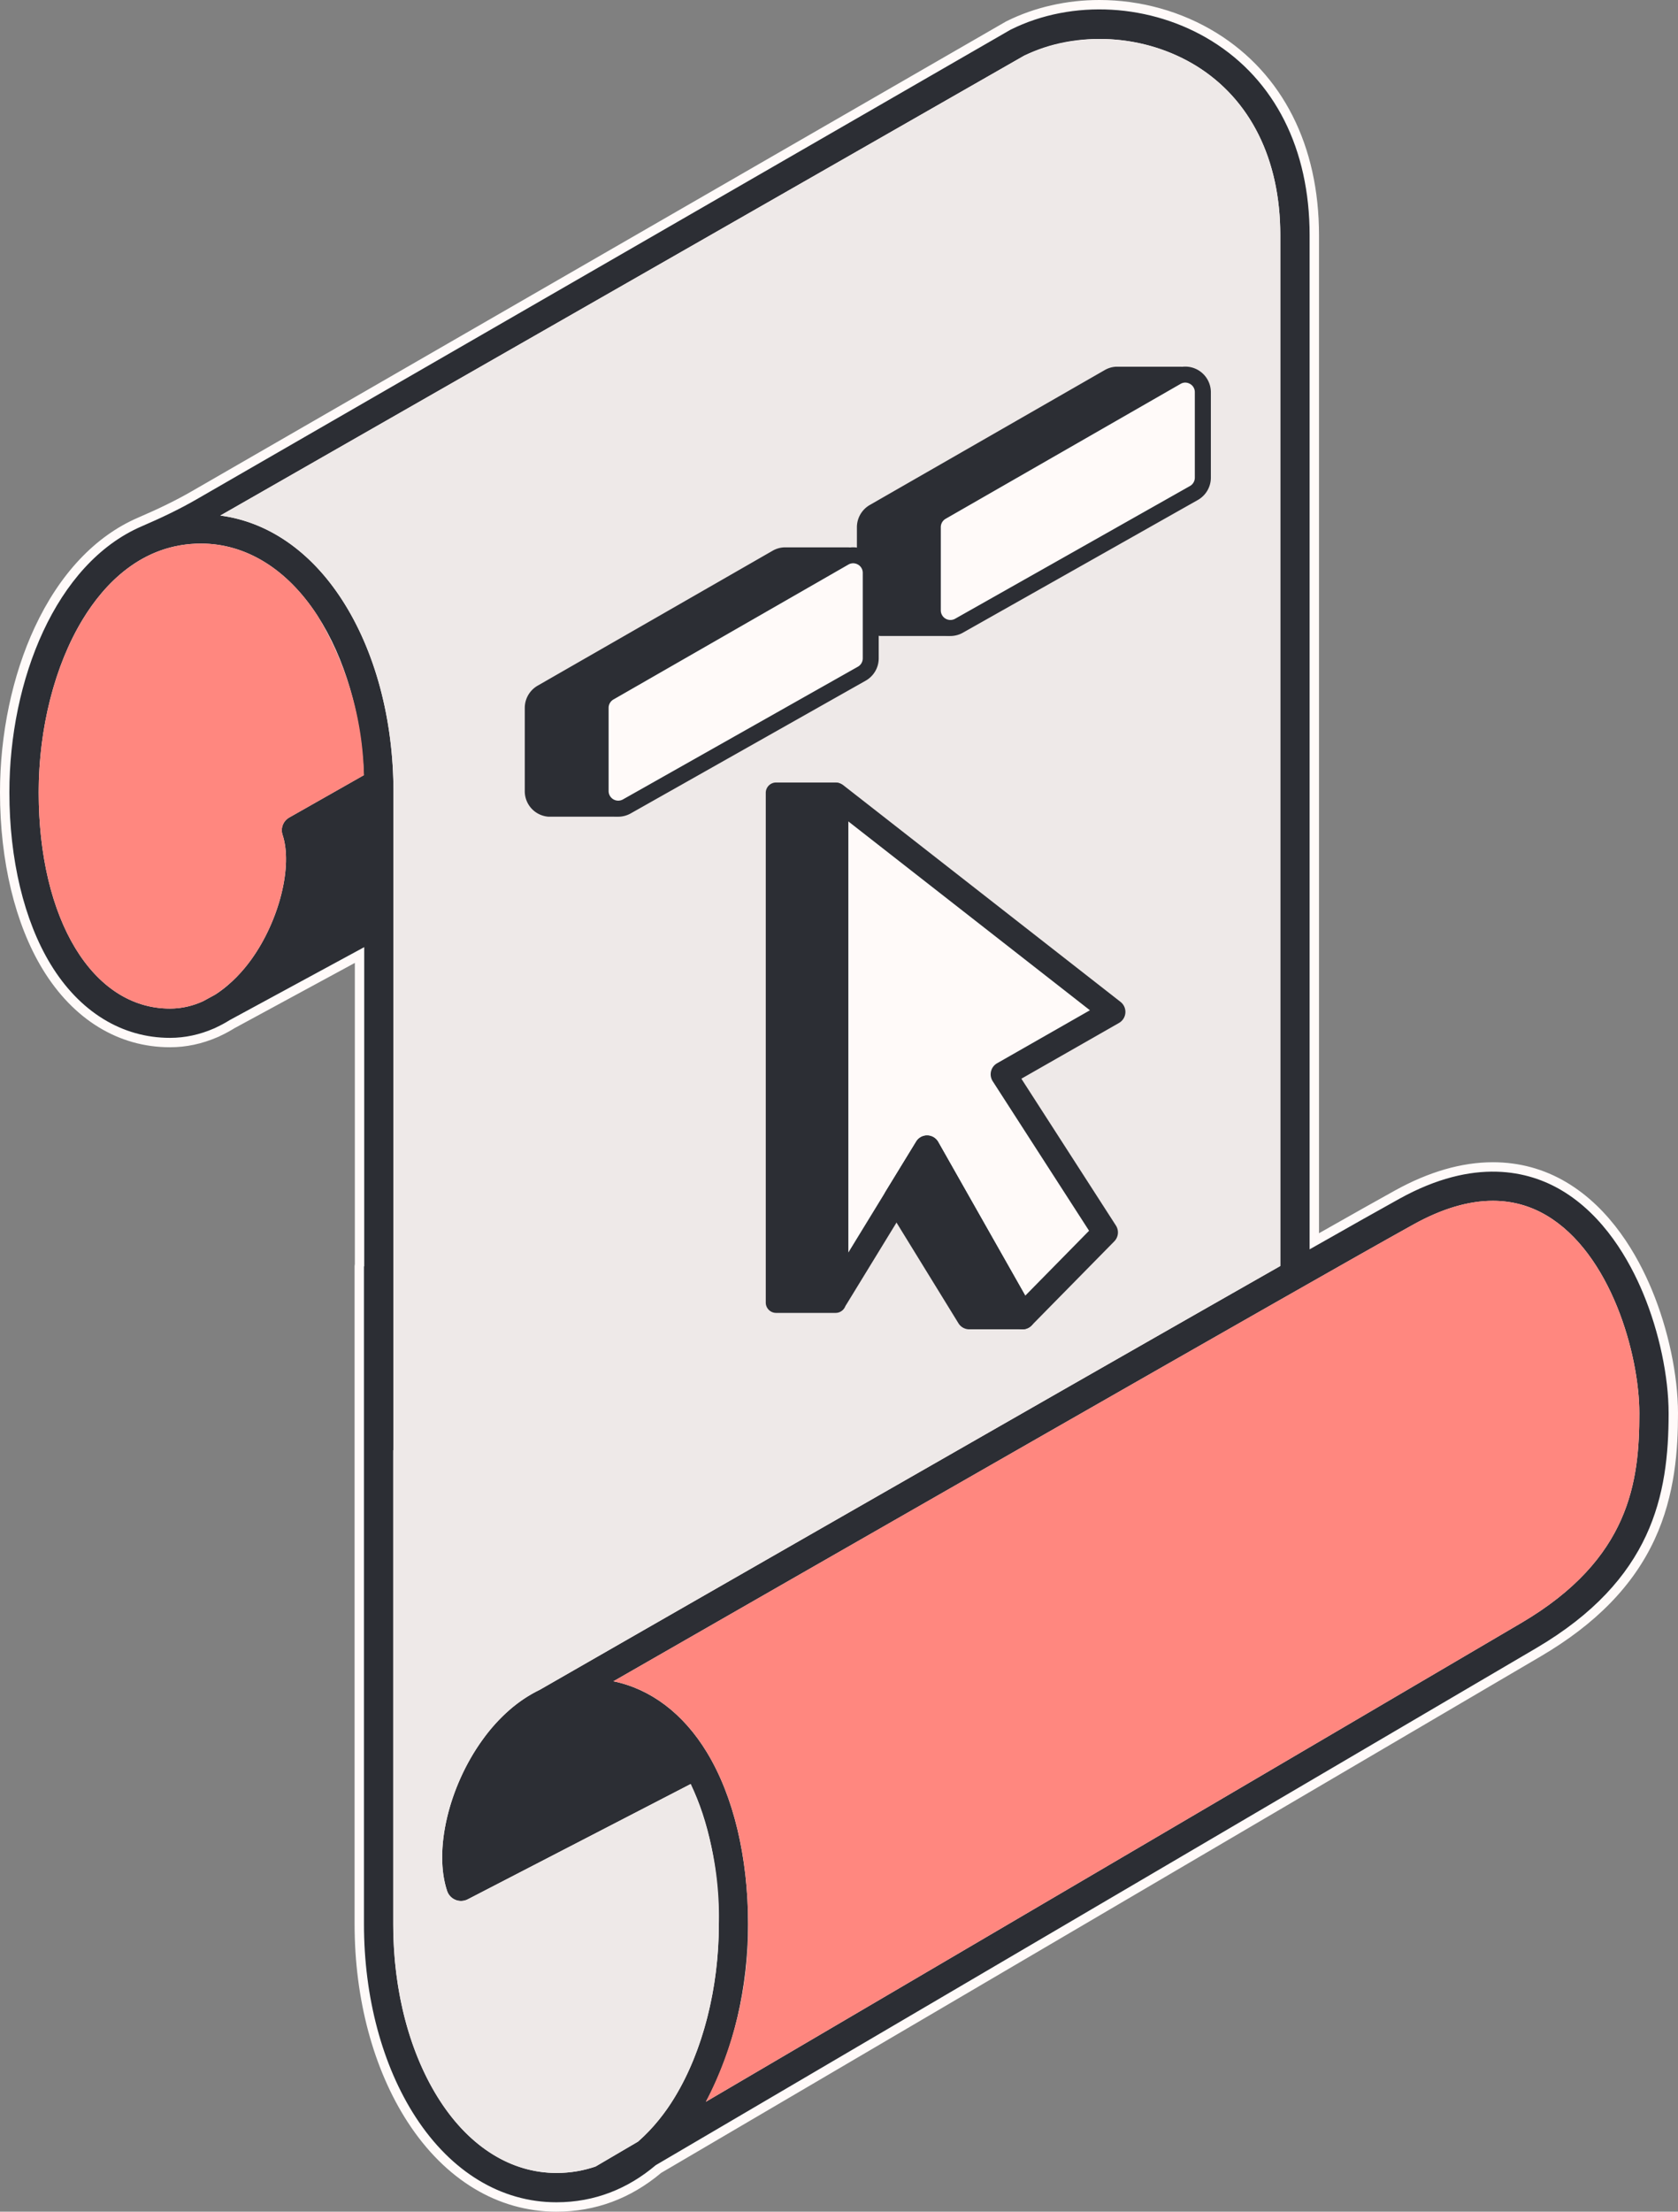 <svg xmlns="http://www.w3.org/2000/svg" width="178.755" height="235.422" viewBox="0 0 178.755 235.422">
  <rect x="0" y="0" width="178.755" height="235.422" fill="#808080" stroke="none"/>
  <g id="Gruppe_631" data-name="Gruppe 631" transform="translate(-691.464 -161.479)">
    <g id="Pfad_692" data-name="Pfad 692" fill="#2c2e34" stroke-linecap="round" stroke-linejoin="round">
      <path d="M 750.739 396.401 C 744.693 396.401 739.216 393.098 735.318 387.1 C 731.72 381.559 729.738 374.173 729.738 366.301 L 729.738 296.279 L 729.738 295.779 L 729.764 295.779 L 729.764 263.138 L 716.189 270.494 C 715.728 270.782 715.239 271.047 714.734 271.282 L 714.687 271.306 C 714.588 271.362 714.495 271.399 714.429 271.424 C 712.854 272.108 711.219 272.454 709.572 272.454 C 704.268 272.454 699.601 269.589 696.432 264.385 C 693.551 259.653 691.964 253.059 691.964 245.818 C 691.964 239.688 693.259 233.53 695.61 228.48 C 698.205 222.907 701.925 218.952 706.368 217.04 C 708.661 216.055 710.495 215.154 712.139 214.206 L 798.807 164.242 L 798.813 164.239 L 798.82 164.235 L 798.918 164.182 L 798.926 164.178 L 798.933 164.174 C 801.825 162.738 805.16 161.979 808.578 161.979 C 810.714 161.979 812.842 162.27 814.906 162.844 C 817.01 163.429 818.999 164.296 820.815 165.421 C 827.69 169.676 831.475 177.162 831.475 186.501 L 831.475 293.608 C 835.474 291.341 838.513 289.631 840.294 288.646 C 843.832 286.687 847.265 285.694 850.497 285.694 C 853.206 285.694 855.744 286.381 858.041 287.736 C 862.713 290.491 865.481 295.374 866.98 298.985 C 868.695 303.11 869.719 307.945 869.719 311.919 C 869.719 315.623 869.44 320.475 867.267 325.149 C 865.028 329.965 861.132 333.955 855.358 337.349 C 849.231 340.953 804.918 366.951 778.442 382.485 C 771.424 386.603 765.502 390.077 761.606 392.363 C 758.431 395.042 754.775 396.401 750.739 396.401 Z M 733.856 316.341 L 733.856 366.301 C 733.856 373.383 735.602 379.972 738.773 384.853 C 741.884 389.642 746.134 392.279 750.739 392.279 C 752.116 392.279 753.452 392.061 754.709 391.632 C 754.911 391.514 755.288 391.293 755.825 390.977 C 756.607 390.519 757.727 389.861 759.138 389.036 C 760.528 387.823 761.798 386.283 762.915 384.458 C 765.852 379.634 767.537 373.016 767.537 366.301 C 767.537 360.85 766.595 355.941 764.81 352.062 L 741.521 364.096 C 741.228 364.247 740.901 364.326 740.574 364.326 C 740.306 364.326 740.044 364.275 739.797 364.174 C 739.237 363.945 738.808 363.487 738.62 362.918 C 737.897 360.751 737.888 357.895 738.594 354.876 C 739.294 351.884 740.662 348.874 742.446 346.399 C 743.337 345.159 744.328 344.06 745.392 343.134 C 746.441 342.219 747.563 341.472 748.726 340.911 C 749.835 340.274 801.308 310.747 827.353 295.947 L 827.353 186.501 C 827.353 178.643 824.261 172.4 818.646 168.923 C 815.731 167.119 812.147 166.125 808.553 166.125 C 805.765 166.125 803.086 166.72 800.803 167.847 L 716.384 216.105 C 718.478 216.568 720.473 217.447 722.332 218.727 C 724.594 220.285 726.602 222.402 728.302 225.019 C 731.9 230.56 733.882 237.946 733.882 245.818 L 733.882 315.841 L 733.882 316.341 L 733.856 316.341 Z M 758.134 340.264 C 761.754 341.361 764.865 343.92 767.188 347.73 C 770.069 352.46 771.656 359.056 771.656 366.301 C 771.656 369.691 771.269 373.062 770.506 376.319 C 769.867 379.047 768.987 381.59 767.885 383.902 C 791.399 370.108 846.258 337.923 853.274 333.798 C 864.648 327.111 865.6 318.998 865.6 311.919 C 865.6 305.713 862.606 295.208 855.948 291.283 C 854.279 290.3 852.445 289.801 850.498 289.801 C 847.988 289.801 845.226 290.625 842.29 292.251 C 832.065 297.907 780.877 327.226 758.134 340.264 Z M 712.881 219.84 C 706.756 219.84 702.881 224.093 700.709 227.661 C 697.771 232.479 696.086 239.097 696.086 245.818 C 696.086 259.076 701.632 268.336 709.572 268.336 C 710.687 268.336 711.797 268.09 712.871 267.606 L 714.123 266.927 C 715.81 265.849 717.073 264.365 717.836 263.308 C 719.235 261.365 720.34 258.964 720.946 256.549 C 721.545 254.163 721.596 252.016 721.091 250.504 C 720.781 249.57 721.177 248.543 722.031 248.061 L 729.713 243.704 C 729.397 237.446 727.674 231.617 724.847 227.262 C 721.741 222.476 717.491 219.84 712.881 219.84 Z" stroke="none"/>
      <path d="M 750.739 395.901 C 754.866 395.901 758.403 394.422 761.316 391.953 C 780.243 380.848 847.39 341.456 855.105 336.918 C 867.509 329.628 869.219 320.595 869.219 311.919 C 869.219 308.008 868.21 303.246 866.519 299.177 C 865.047 295.633 862.336 290.849 857.787 288.167 C 854.342 286.134 848.553 284.645 840.536 289.084 C 838.617 290.144 835.275 292.026 830.975 294.466 L 830.975 186.501 C 830.975 177.344 827.274 170.006 820.552 165.846 C 814.098 161.851 805.702 161.371 799.156 164.622 L 799.057 164.675 L 712.389 214.639 C 710.513 215.72 708.554 216.645 706.565 217.5 C 697.362 221.458 692.464 233.946 692.464 245.818 C 692.464 252.972 694.027 259.473 696.859 264.125 C 699.934 269.174 704.45 271.954 709.572 271.954 C 711.175 271.954 712.741 271.613 714.242 270.96 C 714.312 270.935 714.381 270.905 714.451 270.865 L 714.517 270.832 C 714.998 270.608 715.475 270.351 715.937 270.061 L 730.264 262.298 L 730.264 296.279 L 730.238 296.279 L 730.238 366.301 C 730.238 374.075 732.19 381.365 735.737 386.828 C 739.538 392.676 744.865 395.901 750.739 395.901 M 733.356 315.841 L 733.382 315.841 L 733.382 245.818 C 733.382 238.044 731.43 230.754 727.883 225.291 C 724.533 220.133 719.991 217.022 714.935 216.358 L 800.568 167.405 C 806.079 164.679 813.446 165.116 818.909 168.498 C 824.68 172.072 827.853 178.463 827.853 186.501 L 827.853 296.238 C 801.779 311.053 749.602 340.983 748.96 341.353 C 747.83 341.896 746.744 342.619 745.72 343.511 C 744.697 344.402 743.732 345.466 742.851 346.691 C 739.241 351.699 737.66 358.457 739.094 362.761 C 739.237 363.194 739.564 363.538 739.986 363.711 C 740.408 363.883 740.885 363.861 741.292 363.652 L 765.04 351.38 C 766.948 355.287 768.037 360.409 768.037 366.301 C 768.037 373.107 766.324 379.82 763.341 384.718 C 762.376 386.296 761.089 388.006 759.43 389.444 C 756.954 390.893 755.365 391.828 754.918 392.089 C 753.656 392.526 752.265 392.779 750.739 392.779 C 745.959 392.779 741.56 390.06 738.353 385.126 C 735.132 380.165 733.356 373.481 733.356 366.301 L 733.356 315.841 M 850.498 289.301 C 852.541 289.301 854.446 289.818 856.202 290.852 C 863.03 294.877 866.1 305.594 866.1 311.919 C 866.1 319.139 865.128 327.408 853.527 334.229 C 846.571 338.319 791.36 370.711 766.662 385.199 C 769.622 379.773 771.156 372.942 771.156 366.301 C 771.156 359.147 769.597 352.646 766.761 347.99 C 764.251 343.874 760.788 341.265 756.815 340.443 C 775.72 329.606 831.291 297.764 842.048 291.814 C 845.072 290.139 847.897 289.301 850.498 289.301 M 712.881 219.34 C 717.665 219.34 722.064 222.055 725.267 226.99 C 728.213 231.528 729.948 237.505 730.227 243.987 L 722.277 248.496 C 721.627 248.863 721.33 249.637 721.565 250.345 C 722.673 253.658 721.209 259.481 718.241 263.601 C 717.441 264.709 716.135 266.239 714.378 267.357 L 713.094 268.055 C 712.041 268.531 710.867 268.836 709.572 268.836 C 701.335 268.836 695.586 259.371 695.586 245.818 C 695.586 239.012 697.296 232.299 700.282 227.401 C 702.52 223.725 706.526 219.34 712.881 219.34 M 750.739 396.901 C 744.518 396.901 738.892 393.517 734.899 387.373 C 731.248 381.752 729.238 374.268 729.238 366.301 L 729.238 296.279 C 729.238 296.201 729.247 296.125 729.264 296.052 L 729.264 263.977 L 716.441 270.926 C 715.968 271.22 715.468 271.492 714.952 271.732 L 714.921 271.748 C 714.803 271.813 714.696 271.858 714.616 271.888 C 712.981 272.596 711.284 272.954 709.572 272.954 C 704.086 272.954 699.268 270.004 696.005 264.645 C 693.077 259.835 691.464 253.149 691.464 245.818 C 691.464 239.616 692.776 233.384 695.157 228.269 C 697.804 222.583 701.613 218.542 706.17 216.581 C 708.445 215.603 710.262 214.711 711.889 213.773 L 798.558 163.809 C 798.566 163.804 798.574 163.8 798.582 163.795 L 798.681 163.742 C 798.691 163.737 798.701 163.732 798.711 163.727 C 801.671 162.256 805.083 161.479 808.578 161.479 C 810.759 161.479 812.933 161.776 815.04 162.362 C 817.19 162.96 819.221 163.846 821.079 164.995 C 828.106 169.345 831.975 176.983 831.975 186.501 L 831.975 292.75 C 835.608 290.692 838.382 289.132 840.053 288.209 C 843.665 286.208 847.179 285.194 850.497 285.194 C 853.297 285.194 855.92 285.904 858.295 287.306 C 863.086 290.13 865.914 295.112 867.442 298.794 C 869.181 302.976 870.219 307.883 870.219 311.919 C 870.219 315.675 869.935 320.597 867.72 325.36 C 865.437 330.271 861.476 334.333 855.612 337.78 C 849.484 341.384 805.171 367.383 778.695 382.916 C 771.699 387.021 765.792 390.486 761.896 392.772 C 758.635 395.512 754.882 396.901 750.739 396.901 Z M 734.356 316.067 L 734.356 366.301 C 734.356 373.287 736.074 379.779 739.192 384.581 C 742.208 389.222 746.309 391.779 750.739 391.779 C 752.044 391.779 753.309 391.576 754.5 391.175 C 754.71 391.052 755.072 390.84 755.572 390.546 C 756.347 390.092 757.452 389.443 758.844 388.628 C 760.182 387.454 761.408 385.963 762.488 384.197 C 765.379 379.45 767.037 372.927 767.037 366.301 C 767.037 361.144 766.186 356.485 764.569 352.749 L 741.751 364.541 C 741.386 364.728 740.98 364.826 740.574 364.826 C 740.24 364.826 739.915 364.762 739.608 364.637 C 738.912 364.352 738.379 363.783 738.145 363.074 C 737.394 360.823 737.381 357.87 738.107 354.762 C 738.822 351.708 740.218 348.634 742.04 346.107 C 742.953 344.836 743.971 343.708 745.063 342.756 C 746.141 341.818 747.295 341.048 748.492 340.468 C 749.999 339.603 800.836 310.442 826.853 295.656 L 826.853 186.501 C 826.853 178.823 823.845 172.731 818.382 169.349 C 815.546 167.592 812.055 166.625 808.553 166.625 C 805.847 166.625 803.249 167.2 801.038 168.288 L 717.697 215.931 C 719.416 216.448 721.062 217.246 722.616 218.316 C 724.932 219.91 726.986 222.074 728.721 224.747 C 732.372 230.368 734.382 237.851 734.382 245.818 L 734.382 315.841 C 734.382 315.918 734.373 315.994 734.356 316.067 Z M 759.334 340.152 C 760.602 340.648 761.809 341.327 762.94 342.184 C 764.73 343.54 766.303 345.318 767.614 347.47 C 770.543 352.277 772.156 358.965 772.156 366.301 C 772.156 369.73 771.764 373.139 770.993 376.433 C 770.475 378.642 769.802 380.732 768.981 382.679 C 793.177 368.485 846.136 337.415 853.021 333.367 C 864.167 326.813 865.1 318.859 865.1 311.919 C 865.1 305.831 862.182 295.538 855.694 291.714 C 854.103 290.776 852.355 290.301 850.498 290.301 C 848.074 290.301 845.394 291.104 842.532 292.688 C 832.45 298.266 782.521 326.861 759.334 340.152 Z M 712.881 220.34 C 706.988 220.34 703.242 224.463 701.136 227.921 C 698.245 232.663 696.586 239.187 696.586 245.818 C 696.586 252.193 697.921 257.9 700.345 261.89 C 702.708 265.78 705.899 267.836 709.572 267.836 C 710.609 267.836 711.645 267.608 712.649 267.158 L 713.869 266.496 C 715.482 265.461 716.695 264.033 717.43 263.015 C 718.794 261.123 719.87 258.783 720.461 256.427 C 721.029 254.166 721.085 252.065 720.616 250.663 C 720.231 249.502 720.723 248.225 721.785 247.626 L 729.197 243.422 C 728.846 237.367 727.161 231.745 724.428 227.534 C 721.417 222.895 717.316 220.34 712.881 220.34 Z" stroke="none" fill="#fffaf9"/>
    </g>
    <path id="Pfad_693" data-name="Pfad 693" d="M977.15,530.775c0,7.22-.972,15.49-12.573,22.31-6.956,4.091-62.168,36.482-86.866,50.97a40.364,40.364,0,0,0,4.494-18.9c0-7.154-1.559-13.655-4.4-18.311-2.509-4.116-5.973-6.725-9.946-7.547,18.905-10.838,74.476-42.679,85.233-48.63,5.4-2.99,10.163-3.313,14.154-.961C974.079,513.733,977.15,524.45,977.15,530.775Z" transform="translate(-111.049 -218.856)" fill="#ff877f"/>
    <path id="Pfad_694" data-name="Pfad 694" d="M781.63,352.121c-3.61,5.008-5.191,11.766-3.757,16.069a1.562,1.562,0,0,0,2.2.892l23.748-12.272a34.366,34.366,0,0,1,3,14.921c0,6.806-1.713,13.519-4.7,18.417a20.214,20.214,0,0,1-3.911,4.725c-2.476,1.449-4.065,2.385-4.513,2.645a12.7,12.7,0,0,1-4.179.69c-4.78,0-9.179-2.719-12.386-7.653-3.221-4.96-5-11.645-5-18.825V321.27h.026V251.247c0-7.774-1.952-15.064-5.5-20.527-3.35-5.158-7.892-8.269-12.947-8.934l85.633-48.953a19.585,19.585,0,0,1,18.34,1.093c5.771,3.573,8.945,9.964,8.945,18V301.668c-26.074,14.815-78.252,44.745-78.894,45.115a14.525,14.525,0,0,0-3.24,2.157A18.591,18.591,0,0,0,781.63,352.121Z" transform="translate(-38.779 -5.429)" fill="#eee9e8"/>
    <path id="Pfad_695" data-name="Pfad 695" d="M726.953,348.471c1.108,3.313-.356,9.135-3.324,13.255a14.662,14.662,0,0,1-3.863,3.757l-1.284.7a8.465,8.465,0,0,1-3.522.781c-8.236,0-13.985-9.465-13.985-23.018,0-6.806,1.71-13.519,4.7-18.417,2.238-3.676,6.244-8.06,12.6-8.06,4.784,0,9.183,2.715,12.386,7.649a34.166,34.166,0,0,1,4.96,17l-7.95,4.509A1.558,1.558,0,0,0,726.953,348.471Z" transform="translate(-5.388 -98.126)" fill="#ff877f"/>
    <g id="Gruppe_630" data-name="Gruppe 630" transform="translate(747.367 200.499)">
      <g id="Gruppe_622" data-name="Gruppe 622" transform="translate(35.383 0)">
        <g id="Gruppe_620" data-name="Gruppe 620" transform="translate(0 0.004)">
          <path id="Pfad_696" data-name="Pfad 696" d="M974.439,268.44h-6.747a1.866,1.866,0,0,0-.845.25l-25.026,14.36a1.876,1.876,0,0,0-.942,1.627v8.858a1.877,1.877,0,0,0,1.711,1.871h6.7a1.848,1.848,0,0,0,1.043-.237l25.026-14.126a1.876,1.876,0,0,0,.953-1.633v-9.093A1.876,1.876,0,0,0,974.439,268.44Z" transform="translate(-940.027 -267.588)" fill="#2c2e34"/>
          <path id="Pfad_697" data-name="Pfad 697" d="M947.952,294.792c-.051,0-.1,0-.154,0l-6.756,0a2.718,2.718,0,0,1-2.485-2.719v-8.858a2.733,2.733,0,0,1,1.37-2.365l25.026-14.36a2.7,2.7,0,0,1,1.23-.362h6.787a2.732,2.732,0,0,1,2.729,2.728v9.093a2.731,2.731,0,0,1-1.387,2.375l-25.026,14.126A2.708,2.708,0,0,1,947.952,294.792Zm-6.787-1.707,6.718,0a.983.983,0,0,0,.567-.129l25.026-14.126a1.025,1.025,0,0,0,.521-.892v-9.093a1.028,1.028,0,0,0-1.027-1.025h-6.724a1.012,1.012,0,0,0-.445.137l-25.026,14.36a1.027,1.027,0,0,0-.514.888v8.858A1.023,1.023,0,0,0,941.165,293.085Z" transform="translate(-938.558 -266.119)" fill="#2c2e34"/>
        </g>
        <g id="Gruppe_621" data-name="Gruppe 621" transform="translate(7.224)">
          <path id="Pfad_698" data-name="Pfad 698" d="M960.569,284.673v8.858a1.875,1.875,0,0,0,2.8,1.633l25.026-14.126a1.876,1.876,0,0,0,.954-1.633v-9.093a1.876,1.876,0,0,0-2.809-1.627l-25.026,14.36A1.876,1.876,0,0,0,960.569,284.673Z" transform="translate(-959.717 -267.582)" fill="#fffaf9"/>
          <path id="Pfad_699" data-name="Pfad 699" d="M960.975,294.79a2.736,2.736,0,0,1-2.727-2.731V283.2a2.733,2.733,0,0,1,1.37-2.365l25.026-14.36a2.727,2.727,0,0,1,4.085,2.366v9.093a2.731,2.731,0,0,1-1.386,2.375l-25.026,14.126A2.723,2.723,0,0,1,960.975,294.79ZM986,267.813a1,1,0,0,0-.5.14l-25.026,14.36a1.027,1.027,0,0,0-.514.888v8.858a1.024,1.024,0,0,0,1.527.892L986.5,278.825a1.025,1.025,0,0,0,.521-.892v-9.093a1,1,0,0,0-.511-.886A1.052,1.052,0,0,0,986,267.813Z" transform="translate(-958.248 -266.109)" fill="#2c2e34"/>
        </g>
      </g>
      <g id="Gruppe_625" data-name="Gruppe 625" transform="translate(0 19.233)">
        <g id="Gruppe_623" data-name="Gruppe 623" transform="translate(0 0.004)">
          <path id="Pfad_700" data-name="Pfad 700" d="M878,320.864h-6.747a1.864,1.864,0,0,0-.845.25l-25.026,14.36a1.875,1.875,0,0,0-.942,1.627v8.858a1.877,1.877,0,0,0,1.711,1.871h6.7a1.849,1.849,0,0,0,1.043-.237l25.026-14.126a1.876,1.876,0,0,0,.953-1.633v-9.093A1.876,1.876,0,0,0,878,320.864Z" transform="translate(-843.583 -320.012)" fill="#2c2e34"/>
          <path id="Pfad_701" data-name="Pfad 701" d="M851.508,347.216q-.077,0-.153,0l-6.756,0a2.718,2.718,0,0,1-2.485-2.719v-8.858a2.734,2.734,0,0,1,1.37-2.366l25.026-14.36a2.7,2.7,0,0,1,1.23-.362h6.787a2.732,2.732,0,0,1,2.729,2.728v9.093a2.732,2.732,0,0,1-1.387,2.375l-25.026,14.126A2.71,2.71,0,0,1,851.508,347.216Zm-6.787-1.708,6.718,0a.983.983,0,0,0,.567-.129l25.026-14.126a1.025,1.025,0,0,0,.521-.892v-9.093a1.028,1.028,0,0,0-1.026-1.025H869.8a1.016,1.016,0,0,0-.445.136l-25.026,14.36a1.025,1.025,0,0,0-.514.888v8.858A1.024,1.024,0,0,0,844.721,345.509Z" transform="translate(-842.114 -318.543)" fill="#2c2e34"/>
        </g>
        <g id="Gruppe_624" data-name="Gruppe 624" transform="translate(7.224)">
          <path id="Pfad_702" data-name="Pfad 702" d="M864.125,337.1v8.858a1.875,1.875,0,0,0,2.8,1.633l25.026-14.126a1.876,1.876,0,0,0,.953-1.633v-9.093a1.875,1.875,0,0,0-2.809-1.627l-25.026,14.36A1.876,1.876,0,0,0,864.125,337.1Z" transform="translate(-863.273 -320.006)" fill="#fffaf9"/>
          <path id="Pfad_703" data-name="Pfad 703" d="M864.531,347.215a2.736,2.736,0,0,1-2.727-2.731v-8.858a2.733,2.733,0,0,1,1.37-2.365L888.2,318.9a2.727,2.727,0,0,1,4.085,2.366v9.093a2.732,2.732,0,0,1-1.387,2.375l-25.026,14.126A2.72,2.72,0,0,1,864.531,347.215Zm25.021-26.977a1,1,0,0,0-.5.139l-25.026,14.36a1.026,1.026,0,0,0-.514.888v8.858a1.024,1.024,0,0,0,1.527.891l25.026-14.126a1.025,1.025,0,0,0,.521-.892v-9.093a1.006,1.006,0,0,0-.511-.886A1.053,1.053,0,0,0,889.551,320.237Z" transform="translate(-861.804 -318.533)" fill="#2c2e34"/>
        </g>
      </g>
      <g id="Gruppe_629" data-name="Gruppe 629" transform="translate(25.676 44.277)">
        <g id="Gruppe_626" data-name="Gruppe 626" transform="translate(6.087 0.014)">
          <path id="Pfad_704" data-name="Pfad 704" d="M932.379,390.523v53.464l9.74-15.906,10.164,17.924,8.818-8.962-10.854-16.83,11.643-6.643Z" transform="translate(-931.026 -389.17)" fill="#fffaf9"/>
          <path id="Pfad_705" data-name="Pfad 705" d="M949.948,445.023a1.3,1.3,0,0,1-.176-.012,1.353,1.353,0,0,1-1-.674l-9.031-15.926L931.2,442.359a1.354,1.354,0,0,1-2.508-.707V388.187a1.354,1.354,0,0,1,2.187-1.067l29.512,23.048a1.354,1.354,0,0,1-.162,2.243l-10.4,5.934L959.9,433.974a1.354,1.354,0,0,1-.172,1.683l-8.818,8.962A1.355,1.355,0,0,1,949.948,445.023Zm-10.164-20.631h.023a1.354,1.354,0,0,1,1.155.686l9.279,16.364,6.8-6.911-10.266-15.919a1.354,1.354,0,0,1,.467-1.91l9.89-5.642-25.734-20.1v45.886l7.232-11.81A1.354,1.354,0,0,1,939.784,424.392Z" transform="translate(-928.69 -386.834)" fill="#2c2e34"/>
        </g>
        <g id="Gruppe_627" data-name="Gruppe 627">
          <rect id="Rechteck_59" data-name="Rechteck 59" width="6.344" height="54.261" transform="translate(1.096 1.097)" fill="#2c2e34"/>
          <path id="Pfad_706" data-name="Pfad 706" d="M919.539,443.249h-6.344a1.1,1.1,0,0,1-1.1-1.1V387.892a1.1,1.1,0,0,1,1.1-1.1h6.344a1.1,1.1,0,0,1,1.1,1.1v54.261A1.1,1.1,0,0,1,919.539,443.249Zm-5.248-2.193h4.152V388.988h-4.152Z" transform="translate(-912.098 -386.795)" fill="#2c2e34"/>
        </g>
        <g id="Gruppe_628" data-name="Gruppe 628" transform="translate(12.568 37.572)">
          <path id="Pfad_707" data-name="Pfad 707" d="M963.467,510.82H957.8l-7.756-12.6,3.26-5.323Z" transform="translate(-948.69 -491.543)" fill="#2c2e34"/>
          <path id="Pfad_708" data-name="Pfad 708" d="M961.131,509.837h-5.668a1.353,1.353,0,0,1-1.153-.644l-7.757-12.6a1.354,1.354,0,0,1,0-1.417l3.26-5.323a1.354,1.354,0,0,1,2.332.039l10.164,17.923a1.354,1.354,0,0,1-1.178,2.021Zm-4.911-2.707h2.587l-7.885-13.9-1.626,2.656Z" transform="translate(-946.354 -489.206)" fill="#2c2e34"/>
        </g>
      </g>
    </g>
  </g>
</svg>
